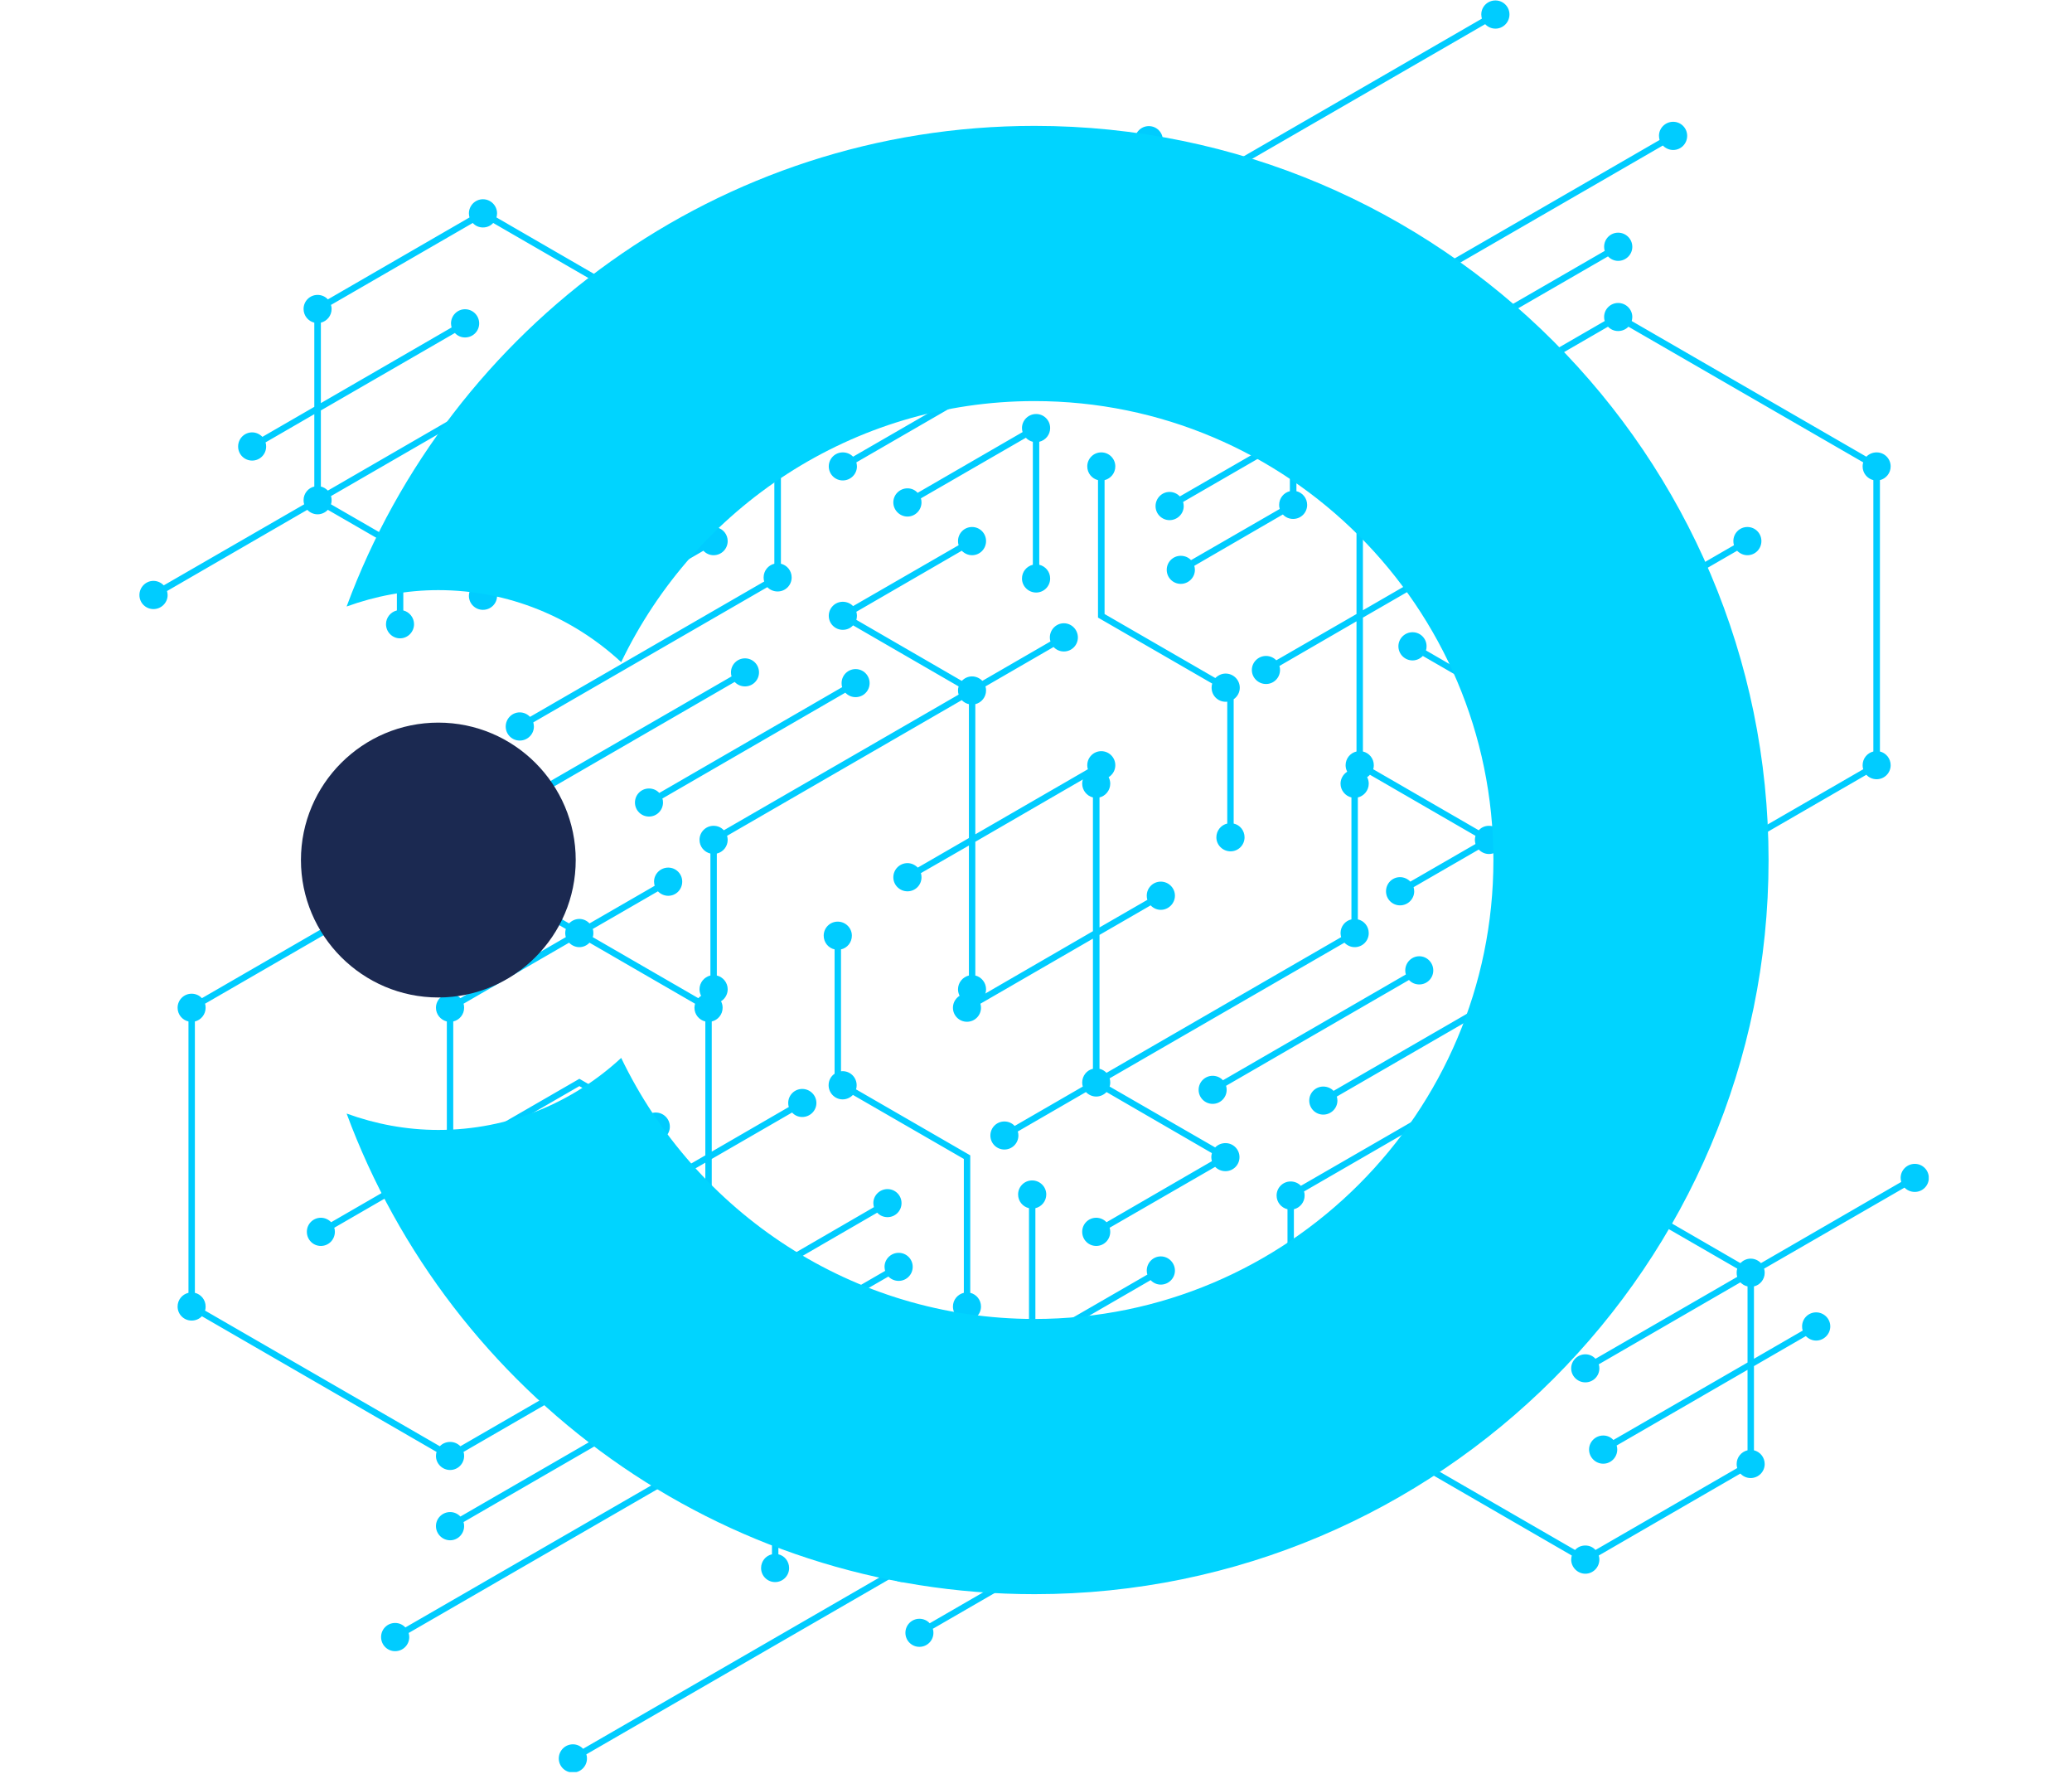 <svg xmlns="http://www.w3.org/2000/svg" xmlns:xlink="http://www.w3.org/1999/xlink" width="562" zoomAndPan="magnify" viewBox="0 0 421.5 360.75" height="481" preserveAspectRatio="xMidYMid meet" version="1.2"><defs><clipPath id="37ef1f819b"><path d="M 28.289 0.09 L 385 0.09 L 385 205 L 28.289 205 Z M 28.289 0.09 "/></clipPath><clipPath id="40abfab717"><path d="M 36 156 L 392.355 156 L 392.355 360.41 L 36 360.41 Z M 36 156 "/></clipPath><clipPath id="c65ce9da57"><path d="M 70 25.465 L 360 25.465 L 360 324.359 L 70 324.359 Z M 70 25.465 "/></clipPath><clipPath id="4dcaf1e081"><path d="M 61.23 146 L 118 146 L 118 203 L 61.23 203 Z M 61.23 146 "/></clipPath></defs><g id="954ddb5e22"><g clip-rule="nonzero" clip-path="url(#37ef1f819b)"><path style=" stroke:none;fill-rule:nonzero;fill:#00ccff;fill-opacity:1;" d="M 197.102 198.402 L 197.102 171.965 L 187.336 177.578 C 187.426 177.852 187.457 178.125 187.457 178.43 C 187.457 180.008 186.184 181.281 184.605 181.281 C 183.031 181.281 181.727 180.008 181.727 178.43 C 181.727 176.82 183.031 175.547 184.605 175.547 C 185.426 175.547 186.152 175.91 186.699 176.457 L 197.102 170.445 L 197.102 143.215 C 196.523 143.094 196.039 142.793 195.645 142.398 L 147.91 169.988 C 147.973 170.262 148.031 170.535 148.031 170.809 C 148.031 172.176 147.094 173.297 145.82 173.602 L 145.82 198.402 C 147.094 198.707 148.031 199.859 148.031 201.195 C 148.031 202.773 146.758 204.078 145.152 204.078 C 143.574 204.078 142.301 202.773 142.301 201.195 C 142.301 199.859 143.242 198.707 144.516 198.402 L 144.516 173.602 C 143.242 173.297 142.301 172.176 142.301 170.809 C 142.301 169.23 143.574 167.957 145.152 167.957 C 146 167.957 146.73 168.289 147.242 168.867 L 195.008 141.273 C 194.918 141 194.887 140.727 194.887 140.422 C 194.887 140.148 194.918 139.879 195.008 139.605 L 173.539 127.188 C 173.023 127.766 172.262 128.098 171.445 128.098 C 169.867 128.098 168.594 126.824 168.594 125.246 C 168.594 123.668 169.867 122.391 171.445 122.391 C 172.262 122.391 173.023 122.727 173.539 123.273 L 195.008 110.887 C 194.918 110.613 194.887 110.34 194.887 110.039 C 194.887 108.457 196.16 107.184 197.738 107.184 C 199.316 107.184 200.59 108.457 200.59 110.039 C 200.59 111.645 199.316 112.922 197.738 112.922 C 196.918 112.922 196.191 112.559 195.645 112.012 L 174.203 124.426 C 174.266 124.668 174.324 124.941 174.324 125.246 C 174.324 125.52 174.266 125.824 174.203 126.066 L 195.645 138.48 C 196.191 137.934 196.918 137.57 197.738 137.57 C 198.555 137.57 199.316 137.934 199.832 138.48 L 213.688 130.465 C 213.598 130.195 213.566 129.922 213.566 129.648 C 213.566 128.07 214.844 126.762 216.418 126.762 C 217.996 126.762 219.27 128.07 219.27 129.648 C 219.27 131.227 217.996 132.5 216.418 132.5 C 215.602 132.5 214.871 132.168 214.328 131.59 L 200.469 139.605 C 200.559 139.879 200.59 140.148 200.59 140.422 C 200.59 141.789 199.648 142.914 198.406 143.215 L 198.406 169.688 L 221.301 156.453 C 221.211 156.207 221.18 155.906 221.18 155.633 C 221.18 154.055 222.453 152.777 224.031 152.777 C 225.609 152.777 226.883 154.055 226.883 155.633 C 226.883 157.211 225.609 158.484 224.031 158.484 C 223.211 158.484 222.453 158.152 221.938 157.574 L 198.406 171.203 L 198.406 198.402 C 199.648 198.707 200.59 199.859 200.59 201.195 C 200.59 202.773 199.316 204.078 197.738 204.078 C 196.16 204.078 194.887 202.773 194.887 201.195 C 194.887 199.859 195.828 198.707 197.102 198.402 Z M 250.961 167.5 C 252.234 167.773 253.176 168.926 253.176 170.293 C 253.176 171.871 251.902 173.148 250.324 173.148 C 248.746 173.148 247.441 171.871 247.441 170.293 C 247.441 168.926 248.414 167.773 249.656 167.5 L 249.656 142.699 C 249.566 142.73 249.445 142.73 249.324 142.73 C 247.746 142.73 246.473 141.457 246.473 139.879 C 246.473 139.574 246.504 139.301 246.594 139.027 L 223.363 125.609 L 223.363 97.652 C 222.121 97.348 221.18 96.227 221.18 94.859 C 221.18 93.281 222.453 92.008 224.031 92.008 C 225.609 92.008 226.883 93.281 226.883 94.859 C 226.883 96.227 225.941 97.348 224.699 97.652 L 224.699 124.883 L 247.23 137.902 C 247.777 137.359 248.504 136.992 249.324 136.992 C 250.898 136.992 252.203 138.27 252.203 139.879 C 252.203 140.816 251.719 141.699 250.961 142.215 Z M 304.215 0.09 C 305.789 0.09 307.066 1.363 307.066 2.941 C 307.066 4.52 305.789 5.824 304.215 5.824 C 303.363 5.824 302.637 5.461 302.121 4.914 L 239.922 40.855 C 239.984 41.129 240.043 41.402 240.043 41.676 C 240.043 43.254 238.738 44.559 237.164 44.559 C 235.586 44.559 234.312 43.254 234.312 41.676 C 234.312 40.098 235.586 38.824 237.164 38.824 C 238.012 38.824 238.738 39.156 239.254 39.734 L 301.453 3.793 C 301.395 3.52 301.332 3.246 301.332 2.941 C 301.332 1.363 302.605 0.09 304.215 0.09 Z M 82.043 124.152 C 83.285 124.457 84.227 125.609 84.227 126.945 C 84.227 128.523 82.953 129.828 81.375 129.828 C 79.797 129.828 78.523 128.523 78.523 126.945 C 78.523 125.609 79.465 124.457 80.738 124.152 L 80.738 111.797 L 66.695 103.691 C 66.18 104.238 65.422 104.605 64.605 104.605 C 63.785 104.605 63.027 104.238 62.512 103.691 L 33.977 120.207 C 34.035 120.449 34.098 120.723 34.098 121.027 C 34.098 122.605 32.793 123.879 31.215 123.879 C 29.637 123.879 28.363 122.605 28.363 121.027 C 28.363 119.449 29.637 118.141 31.215 118.141 C 32.035 118.141 32.793 118.508 33.309 119.055 L 61.875 102.57 C 61.785 102.297 61.754 102.023 61.754 101.719 C 61.754 100.383 62.695 99.23 63.938 98.957 L 63.938 84.234 L 54.02 89.973 C 54.113 90.246 54.141 90.52 54.141 90.82 C 54.141 92.402 52.867 93.676 51.293 93.676 C 49.715 93.676 48.441 92.402 48.441 90.82 C 48.441 89.215 49.715 87.938 51.293 87.938 C 52.109 87.938 52.836 88.301 53.383 88.848 L 63.938 82.746 L 63.938 65.625 C 62.695 65.324 61.754 64.199 61.754 62.836 C 61.754 61.254 63.027 59.98 64.605 59.98 C 65.422 59.98 66.18 60.316 66.695 60.891 C 76.281 55.336 85.895 49.781 95.508 44.227 C 95.445 43.953 95.387 43.68 95.387 43.406 C 95.387 41.828 96.66 40.523 98.238 40.523 C 99.844 40.523 101.117 41.828 101.117 43.406 C 101.117 43.68 101.059 43.953 100.996 44.227 C 110.609 49.781 120.223 55.336 129.805 60.891 C 130.32 60.316 131.078 59.98 131.898 59.98 C 133.477 59.98 134.75 61.254 134.75 62.836 C 134.75 64.199 133.809 65.324 132.566 65.625 L 132.566 99.383 C 133.84 99.656 134.809 100.809 134.809 102.176 C 134.809 103.754 133.535 105.059 131.961 105.059 C 130.988 105.059 130.109 104.574 129.594 103.812 C 120.07 109.309 110.52 114.832 100.996 120.359 C 101.059 120.602 101.117 120.875 101.117 121.18 C 101.117 122.758 99.844 124.031 98.238 124.031 C 96.66 124.031 95.387 122.758 95.387 121.18 C 95.387 120.875 95.445 120.602 95.508 120.359 L 82.043 112.559 Z M 124.953 83.387 C 126.531 83.387 127.805 84.66 127.805 86.238 C 127.805 87.816 126.531 89.121 124.953 89.121 C 124.137 89.121 123.379 88.758 122.863 88.211 L 82.68 111.434 L 96.176 119.203 C 96.691 118.66 97.418 118.324 98.238 118.324 C 99.086 118.324 99.812 118.66 100.328 119.203 L 129.141 102.57 C 129.109 102.449 129.109 102.328 129.109 102.176 C 129.109 100.84 130.02 99.746 131.23 99.414 L 131.23 65.625 C 129.988 65.324 129.047 64.199 129.047 62.836 C 129.047 62.562 129.078 62.289 129.168 62.016 L 100.328 45.348 C 99.812 45.926 99.086 46.262 98.238 46.262 C 97.418 46.262 96.691 45.926 96.176 45.348 L 67.332 62.016 C 67.426 62.289 67.457 62.562 67.457 62.836 C 67.457 64.199 66.516 65.324 65.273 65.625 L 65.273 81.988 L 91.867 66.598 C 91.809 66.324 91.746 66.051 91.746 65.777 C 91.746 64.199 93.02 62.895 94.598 62.895 C 96.203 62.895 97.477 64.199 97.477 65.777 C 97.477 67.355 96.203 68.633 94.598 68.633 C 93.777 68.633 93.051 68.297 92.535 67.723 L 65.273 83.477 L 65.273 98.957 C 65.816 99.078 66.301 99.383 66.695 99.777 L 95.508 83.113 C 95.445 82.84 95.387 82.566 95.387 82.293 C 95.387 80.715 96.66 79.41 98.238 79.41 C 99.844 79.41 101.117 80.715 101.117 82.293 C 101.117 83.871 99.844 85.145 98.238 85.145 C 97.418 85.145 96.691 84.812 96.176 84.234 L 67.332 100.898 C 67.426 101.172 67.457 101.445 67.457 101.719 C 67.457 102.023 67.426 102.297 67.332 102.57 L 81.375 110.676 L 122.195 87.09 C 122.133 86.816 122.074 86.543 122.074 86.238 C 122.074 84.66 123.379 83.387 124.953 83.387 Z M 284.805 178.398 C 285.625 178.398 286.383 178.762 286.898 179.309 L 300.148 171.66 C 300.09 171.387 300.027 171.113 300.027 170.809 C 300.027 170.535 300.09 170.262 300.148 169.988 L 278.68 157.574 C 278.164 158.152 277.438 158.484 276.617 158.484 C 275.039 158.484 273.734 157.211 273.734 155.633 C 273.734 154.266 274.676 153.141 275.949 152.84 L 275.949 126.367 L 260.27 135.445 C 260.363 135.688 260.391 135.992 260.391 136.266 C 260.391 137.844 259.117 139.117 257.543 139.117 C 255.965 139.117 254.66 137.844 254.66 136.266 C 254.66 134.688 255.965 133.41 257.543 133.41 C 258.359 133.41 259.09 133.746 259.633 134.293 L 275.949 124.883 L 275.949 97.652 C 274.676 97.348 273.734 96.227 273.734 94.859 C 273.734 93.281 275.039 92.008 276.617 92.008 C 277.438 92.008 278.164 92.34 278.68 92.887 C 294.602 83.688 310.523 74.492 326.441 65.293 C 326.352 65.051 326.32 64.777 326.32 64.473 C 326.32 62.895 327.594 61.621 329.172 61.621 C 330.75 61.621 332.055 62.895 332.055 64.473 C 332.055 64.777 331.992 65.051 331.934 65.293 C 347.855 74.492 363.773 83.688 379.668 92.887 C 380.184 92.34 380.941 92.008 381.758 92.008 C 383.336 92.008 384.609 93.281 384.609 94.859 C 384.609 96.227 383.668 97.348 382.426 97.652 L 382.426 152.84 C 383.668 153.141 384.609 154.266 384.609 155.633 C 384.609 157.211 383.336 158.484 381.758 158.484 C 380.941 158.484 380.184 158.152 379.668 157.574 C 363.746 166.773 347.824 175.969 331.934 185.168 C 331.992 185.441 332.055 185.715 332.055 186.02 C 332.055 187.598 330.75 188.871 329.172 188.871 C 327.598 188.871 326.32 187.598 326.32 186.02 C 326.32 185.715 326.352 185.441 326.441 185.199 L 304.973 172.781 C 304.457 173.328 303.73 173.691 302.879 173.691 C 302.062 173.691 301.332 173.328 300.816 172.781 L 287.566 180.434 C 287.625 180.707 287.688 180.98 287.688 181.281 C 287.688 182.859 286.383 184.137 284.805 184.137 C 283.227 184.137 281.953 182.859 281.953 181.281 C 281.953 179.672 283.227 178.398 284.805 178.398 Z M 277.254 152.84 C 278.527 153.141 279.469 154.266 279.469 155.633 C 279.469 155.906 279.438 156.207 279.348 156.453 L 300.816 168.867 C 301.332 168.289 302.062 167.957 302.879 167.957 C 303.73 167.957 304.457 168.289 304.973 168.867 L 326.441 156.453 C 326.352 156.207 326.32 155.906 326.32 155.633 C 326.32 154.266 327.262 153.141 328.535 152.84 L 328.535 126.367 L 302.91 141.184 L 289.445 133.41 C 288.898 133.957 288.172 134.32 287.352 134.32 C 285.777 134.32 284.473 133.047 284.473 131.438 C 284.473 129.859 285.777 128.586 287.352 128.586 C 288.93 128.586 290.203 129.859 290.203 131.438 C 290.203 131.742 290.172 132.016 290.082 132.289 L 302.879 139.695 L 328.535 124.883 L 328.535 104.848 C 327.262 104.543 326.32 103.391 326.32 102.055 C 326.32 100.477 327.598 99.172 329.172 99.172 C 330.75 99.172 332.055 100.477 332.055 102.055 C 332.055 103.391 331.113 104.543 329.84 104.848 L 329.84 124.121 L 352.738 110.887 C 352.645 110.613 352.613 110.34 352.613 110.039 C 352.613 108.457 353.891 107.184 355.465 107.184 C 357.043 107.184 358.316 108.457 358.316 110.039 C 358.316 111.645 357.043 112.922 355.465 112.922 C 354.648 112.922 353.918 112.559 353.375 112.012 L 329.84 125.609 L 329.84 152.84 C 331.113 153.141 332.055 154.266 332.055 155.633 C 332.055 157.211 330.75 158.484 329.172 158.484 C 328.355 158.484 327.625 158.152 327.109 157.574 L 305.641 169.988 C 305.699 170.262 305.762 170.535 305.762 170.809 C 305.762 171.113 305.699 171.387 305.641 171.66 L 327.109 184.043 C 327.625 183.5 328.355 183.133 329.172 183.133 C 329.992 183.133 330.75 183.5 331.266 184.043 L 379.031 156.453 C 378.938 156.207 378.906 155.906 378.906 155.633 C 378.906 154.266 379.848 153.141 381.09 152.84 L 381.09 97.652 C 379.848 97.348 378.906 96.227 378.906 94.859 C 378.906 94.586 378.938 94.281 379.031 94.039 L 331.266 66.445 C 330.75 66.992 329.992 67.328 329.172 67.328 C 328.355 67.328 327.625 66.992 327.109 66.445 L 279.348 94.039 C 279.438 94.281 279.469 94.555 279.469 94.859 C 279.469 96.227 278.527 97.348 277.254 97.652 L 277.254 124.121 L 302.242 109.672 L 302.242 93.98 C 300.969 93.707 300.027 92.551 300.027 91.215 C 300.027 89.637 301.301 88.332 302.879 88.332 C 304.488 88.332 305.762 89.637 305.762 91.215 C 305.762 92.551 304.82 93.707 303.547 93.98 L 303.547 110.434 L 277.254 125.609 Z M 329.172 47.324 C 330.75 47.324 332.055 48.598 332.055 50.207 C 332.055 51.785 330.75 53.059 329.172 53.059 C 328.355 53.059 327.625 52.695 327.109 52.148 L 265.789 87.574 C 265.883 87.848 265.91 88.121 265.91 88.395 C 265.91 89.758 264.973 90.914 263.727 91.188 L 263.727 99.898 C 264.973 100.203 265.91 101.324 265.91 102.691 C 265.91 104.27 264.637 105.543 263.062 105.543 C 262.242 105.543 261.484 105.211 260.969 104.633 L 242.953 115.078 C 243.016 115.32 243.074 115.594 243.074 115.895 C 243.074 117.473 241.773 118.75 240.195 118.75 C 238.617 118.75 237.344 117.473 237.344 115.895 C 237.344 114.316 238.617 113.043 240.195 113.043 C 241.043 113.043 241.773 113.375 242.289 113.922 L 260.332 103.512 C 260.242 103.27 260.211 102.965 260.211 102.691 C 260.211 101.324 261.148 100.203 262.395 99.898 L 262.395 91.188 C 261.848 91.066 261.363 90.762 260.969 90.367 L 240.68 102.086 C 240.742 102.355 240.801 102.629 240.801 102.934 C 240.801 104.512 239.496 105.789 237.922 105.789 C 236.344 105.789 235.07 104.512 235.07 102.934 C 235.07 101.355 236.344 100.051 237.922 100.051 C 238.738 100.051 239.496 100.414 240.012 100.961 L 260.332 89.242 C 260.242 88.969 260.211 88.695 260.211 88.395 C 260.211 87.059 261.148 85.906 262.395 85.633 L 262.395 44.469 C 261.148 44.164 260.211 43.043 260.211 41.676 C 260.211 40.098 261.484 38.824 263.062 38.824 C 264.637 38.824 265.91 40.098 265.91 41.676 C 265.91 43.043 264.973 44.164 263.727 44.469 L 263.727 85.633 C 264.273 85.754 264.758 86.055 265.152 86.449 L 326.441 51.027 C 326.352 50.754 326.32 50.48 326.32 50.207 C 326.32 48.598 327.594 47.324 329.172 47.324 Z M 340.363 24.77 C 341.941 24.77 343.215 26.043 343.215 27.621 C 343.215 29.23 341.941 30.504 340.363 30.504 C 339.543 30.504 338.785 30.141 338.27 29.594 L 280.59 62.926 C 280.648 63.199 280.711 63.473 280.711 63.773 C 280.711 65.355 279.406 66.629 277.828 66.629 C 276.254 66.629 274.98 65.355 274.98 63.773 C 274.98 62.168 276.254 60.891 277.828 60.891 C 278.648 60.891 279.406 61.254 279.922 61.801 L 337.602 28.473 C 337.543 28.199 337.48 27.926 337.48 27.621 C 337.48 26.043 338.785 24.77 340.363 24.77 Z M 250.324 76.797 C 251.902 76.797 253.176 78.074 253.176 79.68 C 253.176 81.262 251.902 82.535 250.324 82.535 C 248.746 82.535 247.441 81.262 247.441 79.68 C 247.441 79.379 247.504 79.105 247.562 78.832 L 226.125 66.445 C 225.609 66.992 224.848 67.328 224.031 67.328 C 223.211 67.328 222.453 66.992 221.938 66.445 L 174.203 94.039 C 174.266 94.281 174.324 94.586 174.324 94.859 C 174.324 96.438 173.023 97.715 171.445 97.715 C 169.867 97.715 168.594 96.438 168.594 94.859 C 168.594 93.281 169.867 92.008 171.445 92.008 C 172.262 92.008 173.023 92.34 173.539 92.887 L 221.301 65.293 C 221.211 65.051 221.18 64.777 221.18 64.473 C 221.18 62.895 222.453 61.621 224.031 61.621 C 225.609 61.621 226.883 62.895 226.883 64.473 C 226.883 64.777 226.852 65.051 226.762 65.293 L 248.23 77.707 C 248.746 77.16 249.504 76.797 250.324 76.797 Z M 211.414 114.863 C 212.688 115.168 213.629 116.289 213.629 117.656 C 213.629 119.234 212.355 120.512 210.777 120.512 C 209.199 120.512 207.898 119.234 207.898 117.656 C 207.898 116.289 208.836 115.168 210.109 114.863 L 210.109 89.852 C 209.566 89.73 209.051 89.426 208.688 89.031 L 187.336 101.355 C 187.426 101.629 187.457 101.902 187.457 102.176 C 187.457 103.754 186.184 105.059 184.605 105.059 C 183.031 105.059 181.727 103.754 181.727 102.176 C 181.727 100.598 183.031 99.32 184.605 99.32 C 185.426 99.32 186.152 99.656 186.668 100.234 L 208.02 87.879 C 207.957 87.637 207.898 87.363 207.898 87.059 C 207.898 85.48 209.199 84.203 210.777 84.203 C 212.355 84.203 213.629 85.48 213.629 87.059 C 213.629 88.426 212.688 89.547 211.414 89.852 Z M 174.051 136.082 C 175.629 136.082 176.902 137.359 176.902 138.938 C 176.902 140.516 175.629 141.789 174.051 141.789 C 173.234 141.789 172.508 141.457 171.961 140.879 L 134.75 162.402 C 134.84 162.645 134.871 162.949 134.871 163.219 C 134.871 164.801 133.598 166.074 132.02 166.074 C 130.441 166.074 129.168 164.801 129.168 163.219 C 129.168 161.641 130.441 160.367 132.02 160.367 C 132.84 160.367 133.598 160.699 134.113 161.277 L 171.324 139.754 C 171.23 139.512 171.203 139.211 171.203 138.938 C 171.203 137.359 172.477 136.082 174.051 136.082 Z M 151.551 133.898 C 153.129 133.898 154.402 135.172 154.402 136.75 C 154.402 138.328 153.129 139.605 151.551 139.605 C 150.73 139.605 149.973 139.27 149.457 138.691 L 95.566 169.867 C 95.629 170.113 95.688 170.383 95.688 170.688 C 95.688 172.266 94.414 173.543 92.809 173.543 C 91.23 173.543 89.957 172.266 89.957 170.688 C 89.957 169.109 91.23 167.836 92.809 167.836 C 93.656 167.836 94.387 168.168 94.902 168.715 L 148.82 137.57 C 148.73 137.328 148.699 137.023 148.699 136.75 C 148.699 135.172 149.973 133.898 151.551 133.898 Z M 105.727 144.887 C 106.547 144.887 107.305 145.25 107.82 145.797 L 155.461 118.266 C 155.371 118.02 155.34 117.746 155.34 117.445 C 155.34 116.078 156.281 114.953 157.523 114.652 L 157.523 73.277 L 145.82 80.047 L 145.82 107.273 C 147.094 107.547 148.031 108.703 148.031 110.039 C 148.031 111.645 146.758 112.922 145.152 112.922 C 144.332 112.922 143.605 112.559 143.09 112.012 L 122.195 124.094 C 122.285 124.336 122.316 124.609 122.316 124.91 C 122.316 126.488 121.043 127.766 119.465 127.766 C 117.887 127.766 116.586 126.488 116.586 124.91 C 116.586 123.332 117.887 122.059 119.465 122.059 C 120.285 122.059 121.012 122.391 121.527 122.938 L 142.422 110.887 C 142.363 110.613 142.301 110.34 142.301 110.039 C 142.301 108.703 143.242 107.547 144.516 107.273 L 144.516 79.285 L 157.523 71.758 L 157.523 59.402 C 156.281 59.102 155.34 57.977 155.34 56.609 C 155.34 55.031 156.613 53.758 158.191 53.758 C 159.77 53.758 161.043 55.031 161.043 56.609 C 161.043 57.977 160.102 59.102 158.859 59.402 L 158.859 71 L 171.141 63.898 L 230.977 29.32 C 230.883 29.078 230.855 28.773 230.855 28.5 C 230.855 26.922 232.129 25.648 233.703 25.648 C 235.281 25.648 236.555 26.922 236.555 28.5 C 236.555 30.082 235.281 31.355 233.703 31.355 C 232.887 31.355 232.16 31.02 231.613 30.445 L 171.777 65.051 L 171.445 64.473 L 171.777 65.051 L 158.859 72.52 L 158.859 114.652 C 160.102 114.953 161.043 116.078 161.043 117.445 C 161.043 119.023 159.77 120.297 158.191 120.297 C 157.375 120.297 156.613 119.965 156.098 119.418 L 108.488 146.918 C 108.547 147.191 108.609 147.465 108.609 147.77 C 108.609 149.348 107.305 150.621 105.727 150.621 C 104.148 150.621 102.875 149.348 102.875 147.77 C 102.875 146.191 104.148 144.887 105.727 144.887 Z M 171.141 76.797 C 171.961 76.797 172.688 77.133 173.234 77.68 L 221.211 49.965 C 221.121 49.691 221.09 49.418 221.09 49.145 C 221.09 47.566 222.363 46.262 223.941 46.262 C 225.516 46.262 226.789 47.566 226.789 49.145 C 226.789 50.723 225.516 51.996 223.941 51.996 C 223.121 51.996 222.363 51.633 221.848 51.086 L 173.871 78.832 C 173.961 79.074 173.992 79.348 173.992 79.652 C 173.992 81.23 172.719 82.504 171.141 82.504 C 169.562 82.504 168.262 81.23 168.262 79.652 C 168.262 78.074 169.562 76.797 171.141 76.797 Z M 171.141 76.797 "/></g><g clip-rule="nonzero" clip-path="url(#40abfab717)"><path style=" stroke:none;fill-rule:nonzero;fill:#00ccff;fill-opacity:1;" d="M 223.668 162.188 L 223.668 188.629 L 233.402 183.012 C 233.312 182.738 233.281 182.465 233.281 182.164 C 233.281 180.586 234.555 179.309 236.133 179.309 C 237.707 179.309 239.012 180.586 239.012 182.164 C 239.012 183.742 237.707 185.047 236.133 185.047 C 235.312 185.047 234.586 184.684 234.07 184.137 L 223.668 190.145 L 223.668 217.375 C 224.211 217.496 224.699 217.801 225.094 218.195 L 272.824 190.602 C 272.766 190.328 272.703 190.055 272.703 189.781 C 272.703 188.414 273.645 187.262 274.918 186.988 L 274.918 162.188 C 273.645 161.887 272.703 160.73 272.703 159.395 C 272.703 157.816 274.008 156.512 275.586 156.512 C 277.164 156.512 278.438 157.816 278.438 159.395 C 278.438 160.73 277.496 161.887 276.223 162.188 L 276.223 186.988 C 277.496 187.262 278.438 188.414 278.438 189.781 C 278.438 191.359 277.164 192.637 275.586 192.637 C 274.766 192.637 274.008 192.27 273.492 191.723 L 225.73 219.316 C 225.82 219.59 225.852 219.863 225.852 220.168 C 225.852 220.441 225.82 220.715 225.73 220.988 L 247.199 233.371 C 247.715 232.828 248.473 232.492 249.293 232.492 C 250.871 232.492 252.145 233.766 252.145 235.348 C 252.145 236.926 250.871 238.199 249.293 238.199 C 248.473 238.199 247.715 237.867 247.199 237.32 L 225.73 249.703 C 225.82 249.977 225.852 250.25 225.852 250.523 C 225.852 252.133 224.578 253.406 223 253.406 C 221.422 253.406 220.148 252.133 220.148 250.523 C 220.148 248.945 221.422 247.672 223 247.672 C 223.82 247.672 224.578 248.035 225.094 248.582 L 246.531 236.164 C 246.473 235.922 246.41 235.617 246.41 235.348 C 246.41 235.043 246.473 234.77 246.531 234.527 L 225.094 222.109 C 224.578 222.656 223.82 223.02 223 223.02 C 222.18 223.02 221.422 222.656 220.906 222.109 L 207.047 230.125 C 207.141 230.398 207.168 230.672 207.168 230.945 C 207.168 232.523 205.895 233.797 204.32 233.797 C 202.742 233.797 201.469 232.523 201.469 230.945 C 201.469 229.367 202.742 228.09 204.32 228.09 C 205.137 228.09 205.895 228.426 206.41 229 L 220.27 220.988 C 220.18 220.715 220.148 220.441 220.148 220.168 C 220.148 218.801 221.09 217.648 222.332 217.375 L 222.332 190.906 L 199.438 204.141 C 199.527 204.383 199.559 204.688 199.559 204.961 C 199.559 206.539 198.285 207.812 196.707 207.812 C 195.129 207.812 193.855 206.539 193.855 204.961 C 193.855 203.383 195.129 202.105 196.707 202.105 C 197.527 202.105 198.285 202.441 198.801 203.016 L 222.332 189.387 L 222.332 162.188 C 221.09 161.887 220.148 160.73 220.148 159.395 C 220.148 157.816 221.422 156.512 223 156.512 C 224.578 156.512 225.852 157.816 225.852 159.395 C 225.852 160.73 224.91 161.887 223.668 162.188 Z M 169.777 193.09 C 168.504 192.816 167.562 191.664 167.562 190.297 C 167.562 188.719 168.836 187.445 170.414 187.445 C 171.992 187.445 173.293 188.719 173.293 190.297 C 173.293 191.664 172.355 192.816 171.082 193.09 L 171.082 217.891 C 171.203 217.859 171.293 217.859 171.414 217.859 C 172.992 217.859 174.266 219.137 174.266 220.715 C 174.266 221.02 174.234 221.293 174.145 221.562 L 197.375 234.98 L 197.375 262.938 C 198.617 263.242 199.559 264.367 199.559 265.73 C 199.559 267.309 198.285 268.586 196.707 268.586 C 195.129 268.586 193.855 267.309 193.855 265.73 C 193.855 264.367 194.797 263.242 196.07 262.938 L 196.07 235.711 L 173.508 222.688 C 172.992 223.234 172.234 223.598 171.414 223.598 C 169.836 223.598 168.562 222.293 168.562 220.715 C 168.562 219.742 169.02 218.895 169.777 218.379 Z M 116.555 360.504 C 114.945 360.504 113.672 359.227 113.672 357.648 C 113.672 356.07 114.945 354.766 116.555 354.766 C 117.371 354.766 118.102 355.129 118.617 355.676 L 180.816 319.734 C 180.754 319.461 180.695 319.188 180.695 318.914 C 180.695 317.305 182 316.031 183.574 316.031 C 185.152 316.031 186.426 317.305 186.426 318.914 C 186.426 320.492 185.152 321.77 183.574 321.77 C 182.758 321.77 182 321.406 181.484 320.859 L 119.281 356.801 C 119.375 357.074 119.406 357.344 119.406 357.648 C 119.406 359.227 118.129 360.504 116.555 360.504 Z M 338.695 236.41 C 337.453 236.137 336.512 234.98 336.512 233.645 C 336.512 232.035 337.785 230.762 339.363 230.762 C 340.938 230.762 342.215 232.035 342.215 233.645 C 342.215 234.98 341.273 236.137 340.031 236.41 L 340.031 248.793 L 354.039 256.898 C 354.586 256.352 355.312 255.988 356.133 255.988 C 356.953 255.988 357.711 256.352 358.227 256.898 L 386.762 240.387 C 386.703 240.141 386.641 239.867 386.641 239.566 C 386.641 237.988 387.945 236.711 389.523 236.711 C 391.098 236.711 392.375 237.988 392.375 239.566 C 392.375 241.145 391.098 242.418 389.523 242.418 C 388.703 242.418 387.945 242.086 387.43 241.539 L 358.863 258.023 C 358.953 258.293 358.984 258.566 358.984 258.871 C 358.984 260.207 358.043 261.359 356.801 261.633 L 356.801 276.355 L 366.719 270.621 C 366.625 270.348 366.594 270.074 366.594 269.77 C 366.594 268.191 367.871 266.914 369.445 266.914 C 371.023 266.914 372.328 268.191 372.328 269.77 C 372.328 271.348 371.023 272.652 369.445 272.652 C 368.629 272.652 367.898 272.289 367.355 271.742 L 356.801 277.844 L 356.801 294.965 C 358.043 295.27 358.984 296.391 358.984 297.758 C 358.984 299.336 357.711 300.609 356.133 300.609 C 355.312 300.609 354.586 300.277 354.039 299.699 C 344.457 305.254 334.844 310.809 325.23 316.367 C 325.32 316.637 325.352 316.91 325.352 317.184 C 325.352 318.762 324.078 320.07 322.5 320.07 C 320.926 320.07 319.621 318.762 319.621 317.184 C 319.621 316.91 319.68 316.637 319.742 316.367 C 310.129 310.809 300.543 305.254 290.93 299.699 C 290.414 300.277 289.656 300.609 288.84 300.609 C 287.262 300.609 285.988 299.336 285.988 297.758 C 285.988 296.391 286.93 295.27 288.203 294.965 L 288.203 261.207 C 286.898 260.938 285.926 259.781 285.926 258.418 C 285.926 256.836 287.199 255.531 288.777 255.531 C 289.75 255.531 290.629 256.02 291.145 256.777 C 300.664 251.281 310.219 245.758 319.742 240.234 C 319.68 239.992 319.621 239.688 319.621 239.414 C 319.621 237.836 320.926 236.559 322.5 236.559 C 324.078 236.559 325.352 237.836 325.352 239.414 C 325.352 239.688 325.32 239.992 325.23 240.234 L 338.695 248.035 Z M 295.785 277.207 C 294.207 277.207 292.934 275.93 292.934 274.352 C 292.934 272.773 294.207 271.469 295.785 271.469 C 296.633 271.469 297.359 271.832 297.875 272.379 L 338.059 249.156 L 324.562 241.387 C 324.047 241.934 323.32 242.266 322.5 242.266 C 321.652 242.266 320.926 241.934 320.41 241.387 L 291.598 258.023 C 291.629 258.145 291.629 258.266 291.629 258.418 C 291.629 259.75 290.719 260.844 289.504 261.18 L 289.504 294.965 C 290.75 295.27 291.688 296.391 291.688 297.758 C 291.688 298.031 291.66 298.305 291.566 298.578 L 320.41 315.242 C 320.926 314.664 321.652 314.332 322.5 314.332 C 323.32 314.332 324.047 314.664 324.562 315.242 L 353.402 298.578 C 353.312 298.305 353.281 298.031 353.281 297.758 C 353.281 296.391 354.223 295.27 355.496 294.965 L 355.496 278.602 L 328.871 293.992 C 328.961 294.266 328.992 294.539 328.992 294.812 C 328.992 296.391 327.719 297.695 326.141 297.695 C 324.562 297.695 323.258 296.391 323.258 294.812 C 323.258 293.234 324.562 291.961 326.141 291.961 C 326.957 291.961 327.688 292.293 328.203 292.871 L 355.496 277.117 L 355.496 261.633 C 354.918 261.512 354.434 261.207 354.039 260.812 L 325.23 277.48 C 325.32 277.723 325.352 278.027 325.352 278.301 C 325.352 279.879 324.078 281.152 322.5 281.152 C 320.926 281.152 319.621 279.879 319.621 278.301 C 319.621 276.723 320.926 275.445 322.5 275.445 C 323.32 275.445 324.047 275.781 324.562 276.355 L 353.402 259.691 C 353.312 259.418 353.281 259.145 353.281 258.871 C 353.281 258.566 353.312 258.293 353.402 258.023 L 339.363 249.918 L 298.543 273.504 C 298.605 273.777 298.664 274.051 298.664 274.352 C 298.664 275.93 297.391 277.207 295.785 277.207 Z M 135.934 182.191 C 135.113 182.191 134.355 181.828 133.84 181.281 L 120.586 188.934 C 120.68 189.207 120.707 189.477 120.707 189.781 C 120.707 190.055 120.68 190.328 120.586 190.602 L 142.059 203.016 C 142.574 202.441 143.301 202.105 144.121 202.105 C 145.727 202.105 147 203.383 147 204.961 C 147 206.324 146.062 207.449 144.789 207.754 L 144.789 234.223 L 160.465 225.145 C 160.375 224.902 160.344 224.602 160.344 224.328 C 160.344 222.75 161.617 221.473 163.195 221.473 C 164.773 221.473 166.078 222.75 166.078 224.328 C 166.078 225.906 164.773 227.18 163.195 227.18 C 162.379 227.18 161.648 226.848 161.133 226.27 L 144.789 235.711 L 144.789 262.938 C 146.062 263.242 147 264.367 147 265.73 C 147 267.309 145.727 268.586 144.121 268.586 C 143.301 268.586 142.574 268.25 142.059 267.676 C 126.137 276.902 110.215 286.102 94.293 295.297 C 94.387 295.543 94.414 295.812 94.414 296.117 C 94.414 297.695 93.141 298.973 91.566 298.973 C 89.988 298.973 88.684 297.695 88.684 296.117 C 88.684 295.812 88.746 295.543 88.805 295.297 C 72.883 286.102 56.992 276.902 41.07 267.703 C 40.555 268.25 39.797 268.586 38.98 268.586 C 37.402 268.586 36.129 267.309 36.129 265.73 C 36.129 264.367 37.066 263.242 38.34 262.938 L 38.34 207.754 C 37.066 207.449 36.129 206.324 36.129 204.961 C 36.129 203.383 37.402 202.105 38.98 202.105 C 39.797 202.105 40.555 202.441 41.07 203.016 C 56.992 193.82 72.914 184.621 88.805 175.422 C 88.746 175.152 88.684 174.879 88.684 174.574 C 88.684 172.996 89.988 171.719 91.566 171.719 C 93.141 171.719 94.414 172.996 94.414 174.574 C 94.414 174.879 94.387 175.152 94.293 175.395 L 115.766 187.809 C 116.281 187.262 117.039 186.898 117.859 186.898 C 118.676 186.898 119.406 187.262 119.922 187.809 L 133.172 180.16 C 133.113 179.887 133.051 179.613 133.051 179.309 C 133.051 177.73 134.355 176.457 135.934 176.457 C 137.508 176.457 138.781 177.73 138.781 179.309 C 138.781 180.918 137.508 182.191 135.934 182.191 Z M 143.484 207.754 C 142.211 207.449 141.27 206.324 141.27 204.961 C 141.27 204.688 141.332 204.383 141.391 204.141 L 119.922 191.727 C 119.406 192.27 118.676 192.637 117.859 192.637 C 117.039 192.637 116.281 192.27 115.766 191.727 L 94.293 204.141 C 94.387 204.383 94.414 204.688 94.414 204.961 C 94.414 206.324 93.477 207.449 92.203 207.754 L 92.203 234.223 L 117.859 219.41 L 131.293 227.18 C 131.84 226.633 132.566 226.27 133.387 226.27 C 134.961 226.27 136.266 227.543 136.266 229.152 C 136.266 230.73 134.961 232.008 133.387 232.008 C 131.809 232.008 130.535 230.73 130.535 229.152 C 130.535 228.852 130.566 228.578 130.656 228.305 L 117.859 220.898 L 92.203 235.711 L 92.203 255.746 C 93.477 256.047 94.414 257.172 94.414 258.539 C 94.414 260.117 93.141 261.422 91.566 261.422 C 89.988 261.422 88.684 260.117 88.684 258.539 C 88.684 257.172 89.652 256.047 90.898 255.746 L 90.898 236.469 L 68 249.703 C 68.094 249.977 68.121 250.25 68.121 250.523 C 68.121 252.133 66.848 253.406 65.273 253.406 C 63.695 253.406 62.422 252.133 62.422 250.523 C 62.422 248.945 63.695 247.672 65.273 247.672 C 66.09 247.672 66.848 248.035 67.363 248.582 L 90.898 234.98 L 90.898 207.754 C 89.652 207.449 88.684 206.324 88.684 204.961 C 88.684 203.383 89.988 202.105 91.566 202.105 C 92.383 202.105 93.113 202.441 93.656 203.016 L 115.098 190.602 C 115.039 190.328 114.977 190.055 114.977 189.781 C 114.977 189.477 115.039 189.207 115.098 188.934 L 93.656 176.547 C 93.113 177.094 92.383 177.426 91.566 177.426 C 90.746 177.426 89.988 177.094 89.473 176.547 L 41.707 204.141 C 41.801 204.383 41.828 204.688 41.828 204.961 C 41.828 206.324 40.891 207.449 39.645 207.754 L 39.645 262.938 C 40.891 263.242 41.828 264.367 41.828 265.73 C 41.828 266.004 41.801 266.309 41.707 266.551 L 89.473 294.145 C 89.988 293.598 90.746 293.266 91.566 293.266 C 92.383 293.266 93.113 293.598 93.656 294.145 L 141.391 266.551 C 141.332 266.309 141.27 266.004 141.27 265.73 C 141.27 264.367 142.211 263.242 143.484 262.938 L 143.484 236.469 L 118.496 250.918 L 118.496 266.582 C 119.77 266.887 120.707 268.039 120.707 269.375 C 120.707 270.953 119.434 272.258 117.859 272.258 C 116.281 272.258 114.977 270.953 114.977 269.375 C 114.977 268.039 115.918 266.887 117.191 266.582 L 117.191 250.16 L 143.484 234.98 Z M 91.566 313.27 C 89.988 313.27 88.684 311.965 88.684 310.387 C 88.684 308.809 89.988 307.531 91.566 307.531 C 92.383 307.531 93.113 307.867 93.656 308.441 L 154.945 273.016 C 154.855 272.742 154.824 272.473 154.824 272.199 C 154.824 270.832 155.766 269.68 157.039 269.406 L 157.039 260.691 C 155.766 260.391 154.824 259.266 154.824 257.898 C 154.824 256.32 156.098 255.047 157.676 255.047 C 158.496 255.047 159.254 255.379 159.77 255.957 L 177.781 245.516 C 177.723 245.273 177.66 244.969 177.66 244.695 C 177.66 243.117 178.965 241.844 180.543 241.844 C 182.121 241.844 183.395 243.117 183.395 244.695 C 183.395 246.273 182.121 247.551 180.543 247.551 C 179.723 247.551 178.965 247.215 178.449 246.637 L 160.406 257.082 C 160.496 257.324 160.527 257.629 160.527 257.898 C 160.527 259.266 159.586 260.391 158.344 260.691 L 158.344 269.406 C 158.891 269.527 159.375 269.828 159.77 270.223 L 180.059 258.477 C 179.996 258.234 179.938 257.961 179.938 257.656 C 179.938 256.078 181.238 254.805 182.816 254.805 C 184.395 254.805 185.668 256.078 185.668 257.656 C 185.668 259.234 184.395 260.512 182.816 260.512 C 182 260.512 181.238 260.176 180.723 259.629 L 160.406 271.348 C 160.496 271.621 160.527 271.895 160.527 272.199 C 160.527 273.535 159.586 274.688 158.344 274.961 L 158.344 316.121 C 159.586 316.395 160.527 317.551 160.527 318.914 C 160.527 320.492 159.254 321.77 157.676 321.77 C 156.098 321.77 154.824 320.492 154.824 318.914 C 154.824 317.551 155.766 316.395 157.039 316.121 L 157.039 274.961 C 156.465 274.84 155.977 274.535 155.582 274.141 L 94.293 309.566 C 94.387 309.84 94.414 310.113 94.414 310.387 C 94.414 311.965 93.141 313.27 91.566 313.27 Z M 80.375 335.824 C 78.797 335.824 77.523 334.547 77.523 332.941 C 77.523 331.359 78.797 330.086 80.375 330.086 C 81.223 330.086 81.953 330.449 82.465 330.996 L 140.18 297.668 C 140.086 297.395 140.027 297.121 140.027 296.816 C 140.027 295.238 141.332 293.961 142.906 293.961 C 144.484 293.961 145.758 295.238 145.758 296.816 C 145.758 298.395 144.484 299.699 142.906 299.699 C 142.09 299.699 141.332 299.336 140.816 298.789 L 83.133 332.121 C 83.195 332.395 83.254 332.668 83.254 332.941 C 83.254 334.547 81.98 335.824 80.375 335.824 Z M 170.414 283.793 C 168.836 283.793 167.562 282.52 167.562 280.91 C 167.562 279.332 168.836 278.055 170.414 278.055 C 171.992 278.055 173.293 279.332 173.293 280.91 C 173.293 281.215 173.234 281.488 173.172 281.762 L 194.613 294.145 C 195.16 293.598 195.887 293.266 196.707 293.266 C 197.527 293.266 198.285 293.598 198.801 294.145 L 246.531 266.551 C 246.473 266.309 246.41 266.004 246.41 265.73 C 246.41 264.152 247.715 262.879 249.293 262.879 C 250.871 262.879 252.145 264.152 252.145 265.73 C 252.145 267.309 250.871 268.586 249.293 268.586 C 248.473 268.586 247.715 268.25 247.199 267.676 L 199.438 295.297 C 199.527 295.543 199.559 295.816 199.559 296.117 C 199.559 297.695 198.285 298.973 196.707 298.973 C 195.129 298.973 193.855 297.695 193.855 296.117 C 193.855 295.816 193.887 295.543 193.977 295.297 L 172.508 282.883 C 171.992 283.43 171.23 283.793 170.414 283.793 Z M 209.324 245.727 C 208.047 245.426 207.109 244.301 207.109 242.934 C 207.109 241.355 208.383 240.082 209.961 240.082 C 211.535 240.082 212.84 241.355 212.84 242.934 C 212.84 244.301 211.898 245.426 210.625 245.727 L 210.625 270.742 C 211.172 270.863 211.688 271.164 212.051 271.559 L 233.402 259.234 C 233.312 258.961 233.281 258.688 233.281 258.418 C 233.281 256.836 234.555 255.531 236.133 255.531 C 237.707 255.531 239.012 256.836 239.012 258.418 C 239.012 259.996 237.707 261.27 236.133 261.27 C 235.312 261.27 234.586 260.906 234.07 260.359 L 212.719 272.715 C 212.781 272.957 212.84 273.23 212.84 273.535 C 212.84 275.113 211.535 276.387 209.961 276.387 C 208.383 276.387 207.109 275.113 207.109 273.535 C 207.109 272.168 208.047 271.043 209.324 270.742 Z M 246.684 224.508 C 245.109 224.508 243.832 223.234 243.832 221.656 C 243.832 220.078 245.109 218.801 246.684 218.801 C 247.504 218.801 248.262 219.137 248.777 219.711 L 285.988 198.191 C 285.898 197.918 285.867 197.645 285.867 197.371 C 285.867 195.793 287.141 194.488 288.719 194.488 C 290.293 194.488 291.566 195.793 291.566 197.371 C 291.566 198.949 290.293 200.223 288.719 200.223 C 287.898 200.223 287.141 199.891 286.625 199.312 L 249.414 220.836 C 249.504 221.078 249.535 221.383 249.535 221.656 C 249.535 223.234 248.262 224.508 246.684 224.508 Z M 269.188 226.695 C 267.609 226.695 266.336 225.418 266.336 223.84 C 266.336 222.262 267.609 220.988 269.188 220.988 C 270.004 220.988 270.766 221.32 271.281 221.867 L 325.168 190.723 C 325.109 190.48 325.047 190.207 325.047 189.902 C 325.047 188.324 326.352 187.051 327.93 187.051 C 329.508 187.051 330.781 188.324 330.781 189.902 C 330.781 191.48 329.508 192.758 327.93 192.758 C 327.082 192.758 326.352 192.422 325.836 191.875 L 271.945 223.02 C 272.008 223.266 272.066 223.566 272.066 223.84 C 272.066 225.418 270.766 226.695 269.188 226.695 Z M 315.012 215.707 C 314.191 215.707 313.434 215.34 312.918 214.797 L 265.273 242.328 C 265.367 242.57 265.395 242.844 265.395 243.148 C 265.395 244.512 264.457 245.637 263.211 245.941 L 263.211 287.316 L 274.918 280.547 L 274.918 253.316 C 273.645 253.043 272.703 251.891 272.703 250.523 C 272.703 248.945 274.008 247.672 275.586 247.672 C 276.406 247.672 277.133 248.035 277.648 248.582 L 298.543 236.5 C 298.48 236.258 298.422 235.953 298.422 235.68 C 298.422 234.102 299.695 232.828 301.273 232.828 C 302.879 232.828 304.152 234.102 304.152 235.68 C 304.152 237.258 302.879 238.531 301.273 238.531 C 300.453 238.531 299.727 238.199 299.211 237.652 L 278.316 249.703 C 278.406 249.977 278.438 250.25 278.438 250.523 C 278.438 251.891 277.496 253.043 276.223 253.316 L 276.223 281.305 L 263.211 288.832 L 263.211 301.188 C 264.457 301.492 265.395 302.613 265.395 303.98 C 265.395 305.559 264.121 306.832 262.547 306.832 C 260.969 306.832 259.695 305.559 259.695 303.98 C 259.695 302.613 260.637 301.492 261.91 301.188 L 261.91 289.59 L 249.625 296.664 L 189.762 331.27 C 189.852 331.512 189.883 331.816 189.883 332.09 C 189.883 333.668 188.609 334.941 187.031 334.941 C 185.457 334.941 184.184 333.668 184.184 332.09 C 184.184 330.512 185.457 329.234 187.031 329.234 C 187.852 329.234 188.609 329.57 189.125 330.148 L 248.961 295.543 L 249.293 296.117 L 248.961 295.543 L 261.91 288.074 L 261.91 245.941 C 260.637 245.637 259.695 244.512 259.695 243.148 C 259.695 241.57 260.969 240.293 262.547 240.293 C 263.363 240.293 264.121 240.629 264.637 241.176 L 312.281 213.672 C 312.191 213.398 312.16 213.125 312.16 212.82 C 312.16 211.242 313.434 209.969 315.012 209.969 C 316.586 209.969 317.859 211.242 317.859 212.82 C 317.859 214.398 316.586 215.707 315.012 215.707 Z M 249.598 283.793 C 248.777 283.793 248.051 283.461 247.535 282.914 L 199.527 310.629 C 199.617 310.902 199.648 311.176 199.648 311.449 C 199.648 313.027 198.375 314.332 196.797 314.332 C 195.219 314.332 193.945 313.027 193.945 311.449 C 193.945 309.871 195.219 308.594 196.797 308.594 C 197.617 308.594 198.375 308.93 198.891 309.504 L 246.867 281.758 C 246.777 281.516 246.746 281.215 246.746 280.941 C 246.746 279.363 248.02 278.086 249.598 278.086 C 251.172 278.086 252.477 279.363 252.477 280.941 C 252.477 282.52 251.172 283.793 249.598 283.793 Z M 249.598 283.793 "/></g><g clip-rule="nonzero" clip-path="url(#c65ce9da57)"><path style=" stroke:none;fill-rule:nonzero;fill:#00d4ff;fill-opacity:1;" d="M 210.461 25.602 C 146.27 25.602 91.574 66.395 70.512 123.355 C 76.348 121.238 82.613 120.023 89.168 120.023 C 103.527 120.023 116.574 125.609 126.367 134.668 C 141.438 103.32 173.414 81.574 210.461 81.574 C 261.93 81.574 303.801 123.449 303.801 174.918 C 303.801 226.387 261.93 268.258 210.461 268.258 C 173.414 268.258 141.438 246.512 126.367 215.164 C 116.574 224.227 103.527 229.812 89.168 229.812 C 82.613 229.812 76.348 228.598 70.512 226.48 C 91.574 283.438 146.27 324.23 210.461 324.23 C 292.789 324.23 359.773 257.25 359.773 174.918 C 359.773 92.582 292.789 25.602 210.461 25.602 Z M 210.461 25.602 "/></g><g clip-rule="nonzero" clip-path="url(#4dcaf1e081)"><path style=" stroke:none;fill-rule:nonzero;fill:#1b2951;fill-opacity:1;" d="M 89.168 202.871 C 73.758 202.871 61.219 190.328 61.219 174.914 C 61.219 159.508 73.758 146.969 89.168 146.969 C 104.578 146.969 117.117 159.508 117.117 174.914 C 117.117 190.328 104.578 202.871 89.168 202.871 Z M 89.168 202.871 "/></g></g></svg>